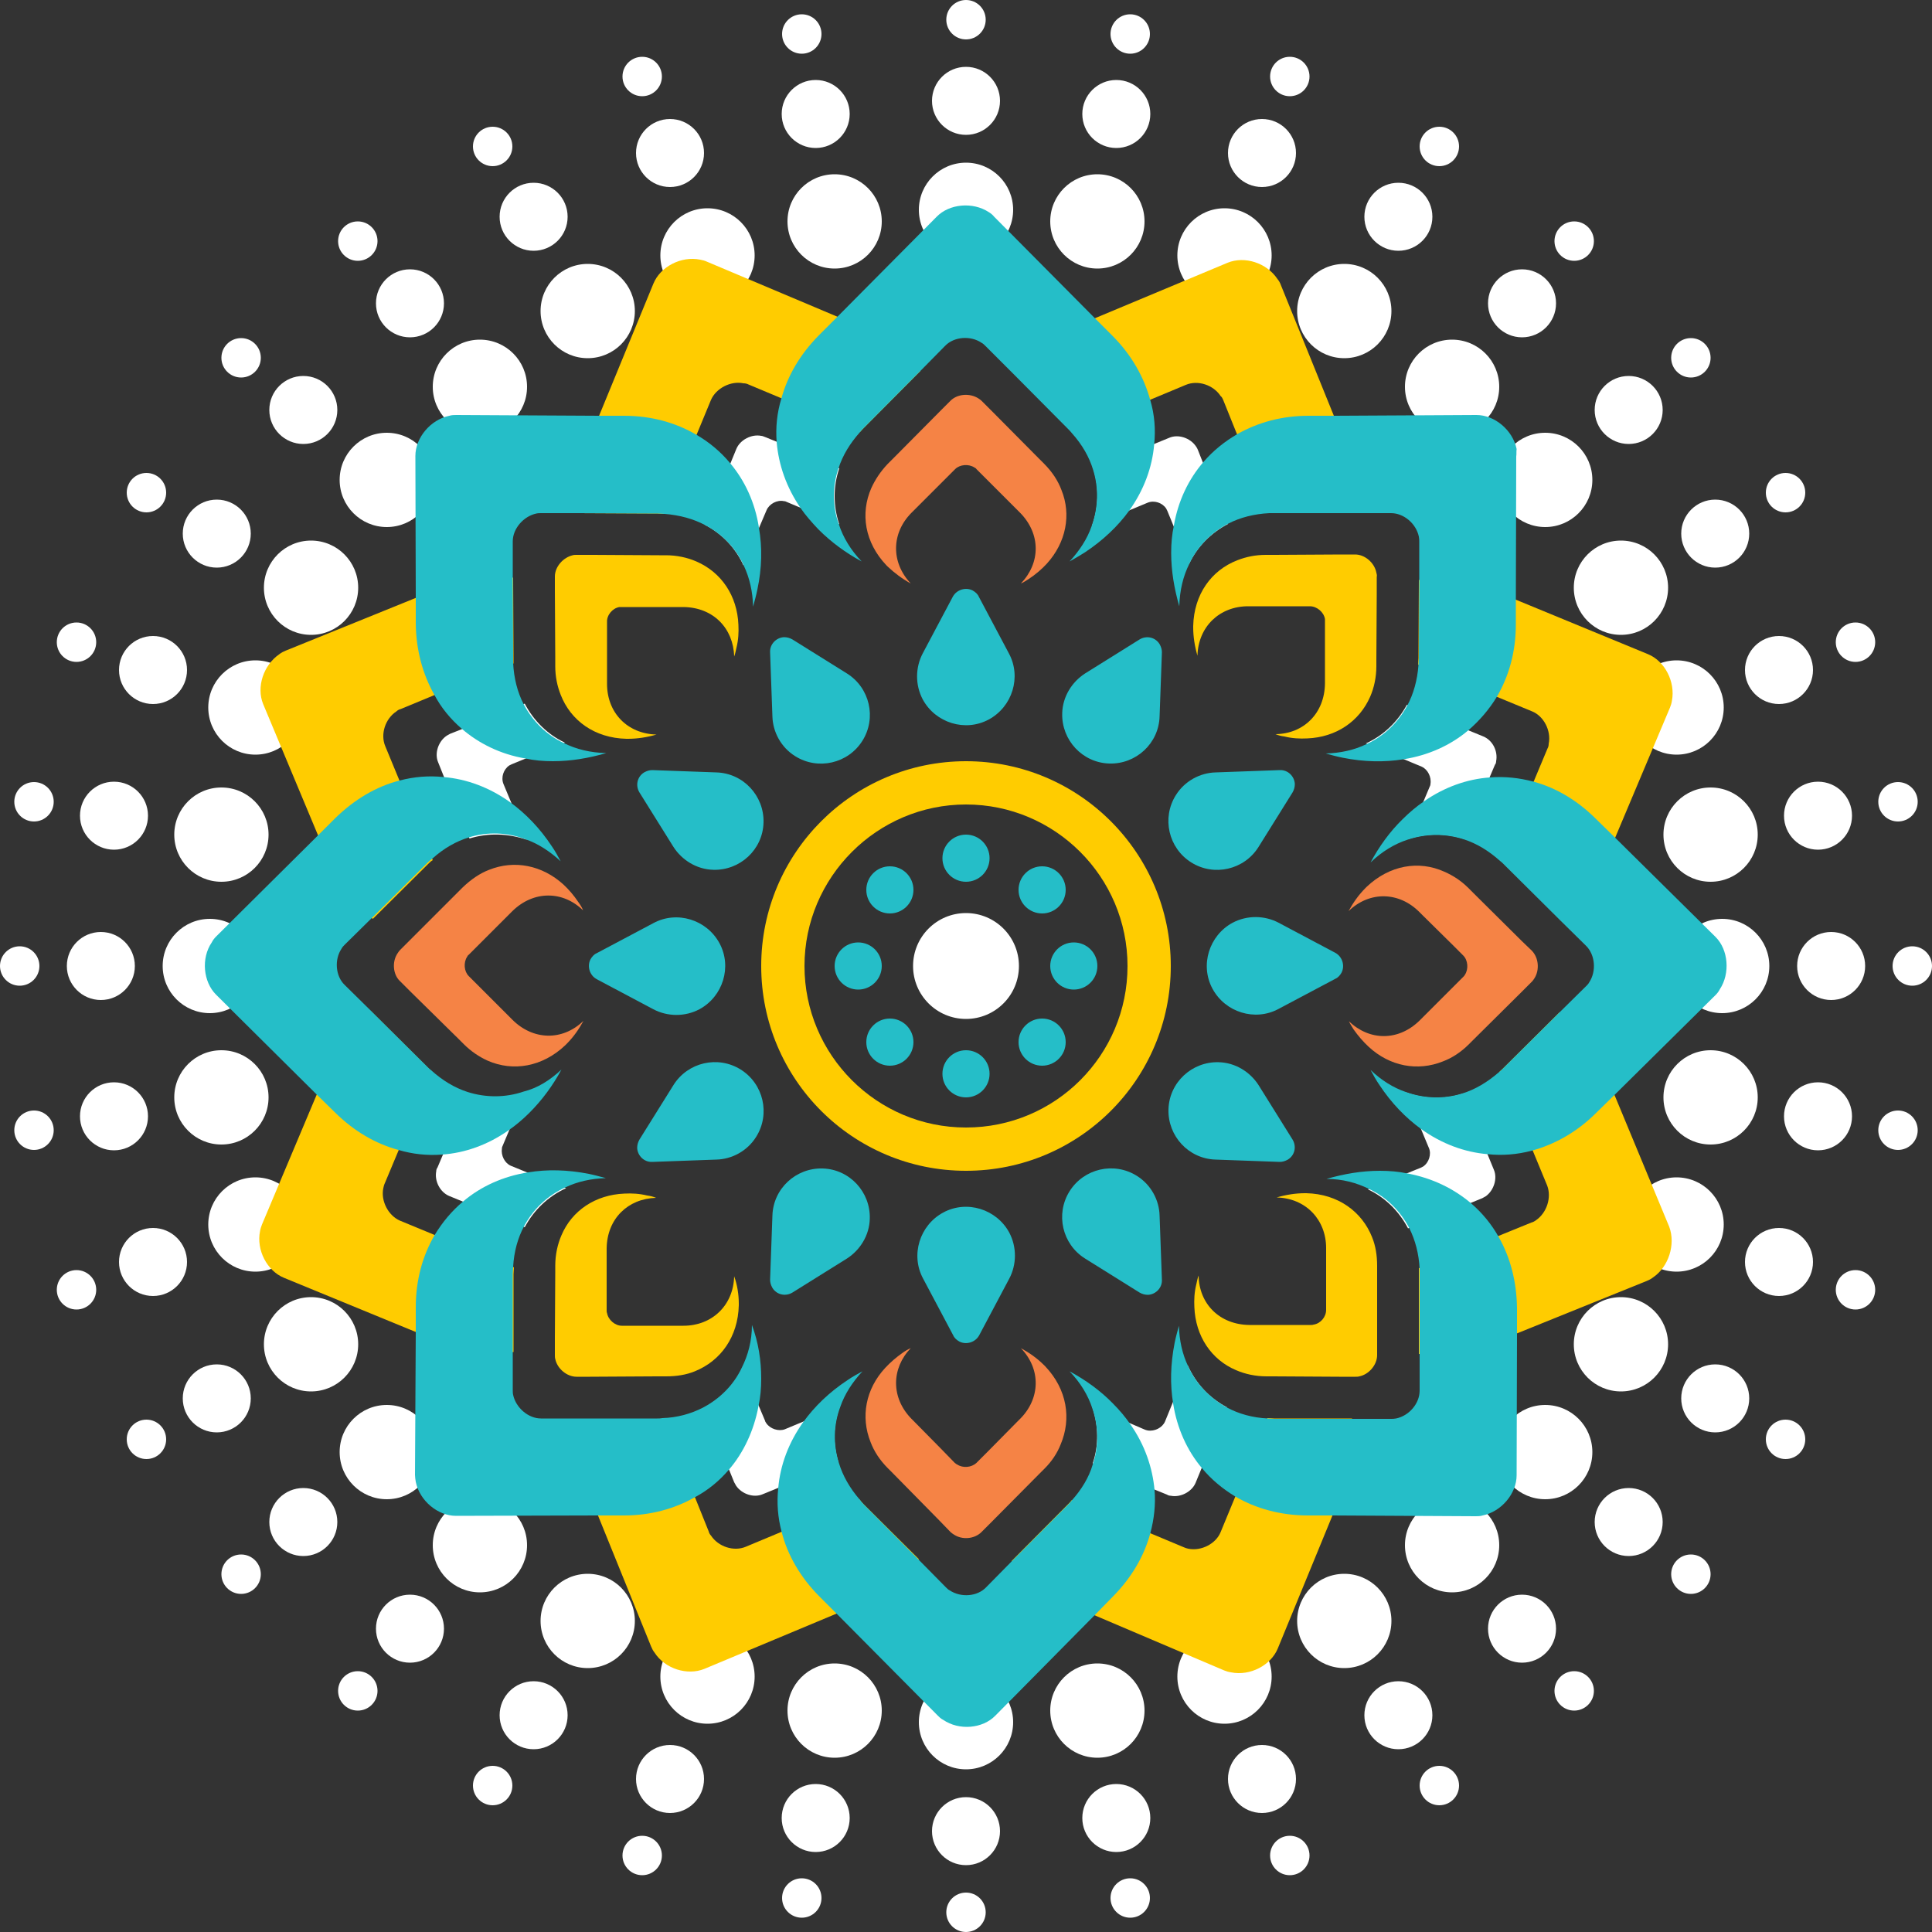 <?xml version="1.0" encoding="utf-8" standalone="no"?><!-- Generator: Adobe Illustrator 19.1.0, SVG Export Plug-In . SVG Version: 6.00 Build 0)  --><svg xmlns="http://www.w3.org/2000/svg" xmlns:xlink="http://www.w3.org/1999/xlink" enable-background="new 0 0 500 500" fill="#000000" id="Layer_1" version="1.1" viewBox="0 0 500 500" x="0px" xml:space="preserve" y="0px">
<rect x="0" y="0" width="500" height="500" fill="#333333" stroke="none"/>
<g>
	<g id="Change3">
		<g>
			<g>
				<g>
					<circle cx="250" cy="54.3" fill="#ffffff" r="12.2"/>
					<circle cx="250" cy="26.1" fill="#ffffff" r="8.8"/>
					<circle cx="250" cy="5.1" fill="#ffffff" r="5.1"/>
				</g>
				<g>
					<circle cx="216" cy="57.3" fill="#ffffff" r="12.2"/>
					<circle cx="211.1" cy="29.5" fill="#ffffff" r="8.8"/>
					<circle cx="207.5" cy="8.8" fill="#ffffff" r="5.1"/>
				</g>
				<g>
					<circle cx="183.1" cy="66.1" fill="#ffffff" r="12.2"/>
					<circle cx="173.4" cy="39.6" fill="#ffffff" r="8.8"/>
					<circle cx="166.2" cy="19.8" fill="#ffffff" r="5.1"/>
				</g>
				<g>
					<circle cx="152.1" cy="80.5" fill="#ffffff" r="12.2"/>
					<circle cx="138.1" cy="56.1" fill="#ffffff" r="8.8"/>
					<circle cx="127.5" cy="37.9" fill="#ffffff" r="5.1"/>
				</g>
				<g>
					<circle cx="124.2" cy="100.1" fill="#ffffff" r="12.2"/>
					<circle cx="106.1" cy="78.5" fill="#ffffff" r="8.8"/>
					<circle cx="92.6" cy="62.4" fill="#ffffff" r="5.1"/>
				</g>
				<g>
					<circle cx="100.1" cy="124.2" fill="#ffffff" r="12.2"/>
					<circle cx="78.5" cy="106.1" fill="#ffffff" r="8.8"/>
					<circle cx="62.4" cy="92.6" fill="#ffffff" r="5.1"/>
				</g>
				<g>
					<circle cx="80.5" cy="152.1" fill="#ffffff" r="12.2"/>
					<circle cx="56.1" cy="138.1" fill="#ffffff" r="8.8"/>
					<circle cx="37.9" cy="127.5" fill="#ffffff" r="5.1"/>
				</g>
				<g>
					<circle cx="66.1" cy="183.1" fill="#ffffff" r="12.2"/>
					<circle cx="39.6" cy="173.4" fill="#ffffff" r="8.8"/>
					<circle cx="19.8" cy="166.2" fill="#ffffff" r="5.1"/>
				</g>
				<g>
					<circle cx="57.3" cy="216" fill="#ffffff" r="12.2"/>
					<circle cx="29.5" cy="211.1" fill="#ffffff" r="8.8"/>
					<circle cx="8.8" cy="207.5" fill="#ffffff" r="5.1"/>
				</g>
				<g>
					<circle cx="54.3" cy="250" fill="#ffffff" r="12.2"/>
					<circle cx="26.1" cy="250" fill="#ffffff" r="8.8"/>
					<circle cx="5.1" cy="250" fill="#ffffff" r="5.1"/>
				</g>
				<g>
					<circle cx="57.3" cy="284" fill="#ffffff" r="12.2"/>
					<circle cx="29.5" cy="288.9" fill="#ffffff" r="8.8"/>
					<circle cx="8.8" cy="292.5" fill="#ffffff" r="5.1"/>
				</g>
				<g>
					<circle cx="66.1" cy="316.9" fill="#ffffff" r="12.2"/>
					<circle cx="39.6" cy="326.6" fill="#ffffff" r="8.8"/>
					<circle cx="19.8" cy="333.8" fill="#ffffff" r="5.1"/>
				</g>
				<g>
					<circle cx="80.5" cy="347.9" fill="#ffffff" r="12.2"/>
					<circle cx="56.1" cy="361.9" fill="#ffffff" r="8.8"/>
					<circle cx="37.9" cy="372.5" fill="#ffffff" r="5.1"/>
				</g>
				<g>
					<circle cx="100.1" cy="375.8" fill="#ffffff" r="12.2"/>
					<circle cx="78.5" cy="393.9" fill="#ffffff" r="8.8"/>
					<circle cx="62.4" cy="407.4" fill="#ffffff" r="5.1"/>
				</g>
				<g>
					<circle cx="124.2" cy="399.9" fill="#ffffff" r="12.2"/>
					<circle cx="106.1" cy="421.5" fill="#ffffff" r="8.8"/>
					<circle cx="92.6" cy="437.6" fill="#ffffff" r="5.1"/>
				</g>
				<g>
					<circle cx="152.1" cy="419.5" fill="#ffffff" r="12.2"/>
					<circle cx="138.1" cy="443.9" fill="#ffffff" r="8.8"/>
					<circle cx="127.5" cy="462.1" fill="#ffffff" r="5.1"/>
				</g>
				<g>
					<circle cx="183.1" cy="433.9" fill="#ffffff" r="12.2"/>
					<circle cx="173.4" cy="460.4" fill="#ffffff" r="8.8"/>
					<circle cx="166.2" cy="480.2" fill="#ffffff" r="5.1"/>
				</g>
				<g>
					<circle cx="216" cy="442.7" fill="#ffffff" r="12.2"/>
					<circle cx="211.1" cy="470.5" fill="#ffffff" r="8.8"/>
					<circle cx="207.5" cy="491.2" fill="#ffffff" r="5.1"/>
				</g>
				<g>
					<circle cx="250" cy="445.7" fill="#ffffff" r="12.2"/>
					<circle cx="250" cy="473.9" fill="#ffffff" r="8.8"/>
					<circle cx="250" cy="494.9" fill="#ffffff" r="5.1"/>
				</g>
				<g>
					<circle cx="284" cy="442.7" fill="#ffffff" r="12.2"/>
					<circle cx="288.9" cy="470.5" fill="#ffffff" r="8.8"/>
					<circle cx="292.5" cy="491.2" fill="#ffffff" r="5.1"/>
				</g>
				<g>
					<circle cx="316.9" cy="433.9" fill="#ffffff" r="12.2"/>
					<circle cx="326.6" cy="460.4" fill="#ffffff" r="8.8"/>
					<circle cx="333.8" cy="480.2" fill="#ffffff" r="5.1"/>
				</g>
				<g>
					<circle cx="347.9" cy="419.5" fill="#ffffff" r="12.2"/>
					<circle cx="361.9" cy="443.9" fill="#ffffff" r="8.8"/>
					<circle cx="372.5" cy="462.1" fill="#ffffff" r="5.1"/>
				</g>
				<g>
					<circle cx="375.8" cy="399.9" fill="#ffffff" r="12.2"/>
					<circle cx="393.9" cy="421.5" fill="#ffffff" r="8.8"/>
					<circle cx="407.4" cy="437.6" fill="#ffffff" r="5.1"/>
				</g>
				<g>
					<circle cx="399.9" cy="375.8" fill="#ffffff" r="12.2"/>
					<circle cx="421.5" cy="393.9" fill="#ffffff" r="8.8"/>
					<circle cx="437.6" cy="407.4" fill="#ffffff" r="5.1"/>
				</g>
				<g>
					<circle cx="419.5" cy="347.9" fill="#ffffff" r="12.2"/>
					<circle cx="443.9" cy="361.9" fill="#ffffff" r="8.8"/>
					<circle cx="462.1" cy="372.5" fill="#ffffff" r="5.1"/>
				</g>
				<g>
					<circle cx="433.9" cy="316.9" fill="#ffffff" r="12.2"/>
					<circle cx="460.4" cy="326.6" fill="#ffffff" r="8.8"/>
					<circle cx="480.2" cy="333.8" fill="#ffffff" r="5.1"/>
				</g>
				<g>
					<circle cx="442.7" cy="284" fill="#ffffff" r="12.2"/>
					<circle cx="470.5" cy="288.9" fill="#ffffff" r="8.8"/>
					<circle cx="491.2" cy="292.5" fill="#ffffff" r="5.1"/>
				</g>
				<g>
					<circle cx="445.7" cy="250" fill="#ffffff" r="12.2"/>
					<circle cx="473.9" cy="250" fill="#ffffff" r="8.8"/>
					<circle cx="494.9" cy="250" fill="#ffffff" r="5.1"/>
				</g>
				<g>
					<circle cx="442.7" cy="216" fill="#ffffff" r="12.2"/>
					<circle cx="470.5" cy="211.1" fill="#ffffff" r="8.8"/>
					<circle cx="491.2" cy="207.5" fill="#ffffff" r="5.1"/>
				</g>
				<g>
					<circle cx="433.9" cy="183.1" fill="#ffffff" r="12.2"/>
					<circle cx="460.4" cy="173.4" fill="#ffffff" r="8.8"/>
					<circle cx="480.2" cy="166.2" fill="#ffffff" r="5.1"/>
				</g>
				<g>
					<circle cx="419.5" cy="152.1" fill="#ffffff" r="12.2"/>
					<circle cx="443.9" cy="138.1" fill="#ffffff" r="8.8"/>
					<circle cx="462.1" cy="127.5" fill="#ffffff" r="5.1"/>
				</g>
				<g>
					<circle cx="399.9" cy="124.2" fill="#ffffff" r="12.2"/>
					<circle cx="421.5" cy="106.1" fill="#ffffff" r="8.8"/>
					<circle cx="437.6" cy="92.6" fill="#ffffff" r="5.1"/>
				</g>
				<g>
					<circle cx="375.8" cy="100.1" fill="#ffffff" r="12.2"/>
					<circle cx="393.9" cy="78.5" fill="#ffffff" r="8.8"/>
					<circle cx="407.4" cy="62.4" fill="#ffffff" r="5.1"/>
				</g>
				<g>
					<circle cx="347.9" cy="80.5" fill="#ffffff" r="12.2"/>
					<circle cx="361.9" cy="56.1" fill="#ffffff" r="8.8"/>
					<circle cx="372.5" cy="37.9" fill="#ffffff" r="5.1"/>
				</g>
				<g>
					<circle cx="316.9" cy="66.1" fill="#ffffff" r="12.2"/>
					<circle cx="326.6" cy="39.6" fill="#ffffff" r="8.8"/>
					<circle cx="333.8" cy="19.8" fill="#ffffff" r="5.1"/>
				</g>
				<g>
					<circle cx="284" cy="57.3" fill="#ffffff" r="12.2"/>
					<circle cx="288.9" cy="29.5" fill="#ffffff" r="8.8"/>
					<circle cx="292.5" cy="8.8" fill="#ffffff" r="5.1"/>
				</g>
			</g>
			<circle cx="250" cy="250" fill="#ffffff" r="13.7"/>
		</g>
		<g>
			<path d="M146.5,307.5c-4.6,2.1-8.3,5.6-10.7,10.1l-15.7-6.5l-3.9-1.6c-2.3-1-3.8-3.8-3.3-6.4     c0-0.3,0.1-0.7,0.3-0.9l1.4-3.3l6.7-15.9c4.7,1.5,9.8,1.5,14.5-0.1l-4.1,9.8l-1.6,3.8c-0.1,0.2-0.2,0.4-0.2,0.7     c-0.3,1.8,0.7,3.8,2.3,4.5l4.9,2L146.5,307.5z" fill="#ffffff"/>
			<path d="M217.4,363.9c-1.8,4.7-1.9,9.8-0.4,14.6l-15.7,6.6l-3.9,1.6c-2.3,1-5.4,0-6.9-2.2     c-0.2-0.3-0.3-0.6-0.5-0.9l-1.3-3.2l-6.5-16c4.4-2.3,8-5.9,10.1-10.4l4.1,9.9l1.6,3.8c0,0.2,0.2,0.4,0.3,0.6     c1,1.5,3.2,2.2,4.8,1.6l4.8-2h0L217.4,363.9z" fill="#ffffff"/>
			<path d="M317.5,364.2l-6.5,15.7v0l-1.6,3.9c-1,2.3-3.9,3.8-6.4,3.3c-0.3,0-0.7-0.1-1-0.3l-3.2-1.3l-16-6.8     c1.6-4.7,1.5-9.8-0.1-14.5l9.9,4.2v0l3.7,1.6c0.2,0.1,0.4,0.1,0.7,0.2c1.8,0.3,3.8-0.7,4.5-2.3l2-4.9l3.9-9.6     C309.5,358.1,313,361.8,317.5,364.2z" fill="#ffffff"/>
			<path d="M384.5,309.6c-0.3,0.2-0.6,0.3-0.9,0.5l-3.2,1.3l-16,6.5c-2.3-4.4-5.9-8-10.4-10.1l10-4.1h0l3.7-1.5     c0.2-0.1,0.4-0.2,0.6-0.3c1.5-1,2.2-3.2,1.5-4.8l-2-4.8l-4-9.6c4.7,1.7,9.8,1.9,14.6,0.4l6.6,15.7l1.6,3.9     C387.6,305,386.6,308.1,384.5,309.6z" fill="#ffffff"/>
			<path d="M387.2,197c0,0.3-0.1,0.7-0.3,0.9l-1.4,3.3l-6.7,15.9c-4.7-1.5-9.7-1.5-14.5,0.1l4.1-9.8l1.6-3.8     c0.1-0.2,0.2-0.4,0.2-0.7c0.3-1.8-0.7-3.8-2.3-4.5l-4.8-2l-9.6-4c4.6-2.1,8.2-5.6,10.6-10L380,189l3.9,1.6     C386.3,191.6,387.7,194.4,387.2,197z" fill="#ffffff"/>
			<path d="M317.8,135.6c-4.4,2.3-8,5.9-10.1,10.4l-4-9.9l-1.6-3.9c-0.1-0.2-0.2-0.4-0.3-0.6c-1-1.5-3.1-2.2-4.8-1.5     l-4.8,2l-9.6,4c1.7-4.7,1.9-9.8,0.4-14.6l15.7-6.6l3.9-1.6c2.3-1,5.4,0,6.9,2.2c0.2,0.3,0.4,0.6,0.5,0.9l1.3,3.3L317.8,135.6z" fill="#ffffff"/>
			<path d="M217.2,135.7l-9.8-4.2h0l-3.8-1.6c-0.2-0.1-0.4-0.2-0.7-0.2c-1.8-0.4-3.8,0.7-4.5,2.3l-2,4.7v0l-4,9.6     c-2.1-4.6-5.6-8.2-10-10.5L189,120l1.6-3.9c1-2.3,3.9-3.8,6.4-3.3c0.3,0,0.7,0.2,1,0.3l3.2,1.3l16,6.8     C215.6,125.9,215.6,130.9,217.2,135.7z" fill="#ffffff"/>
			<path d="M121.5,217l-6.5-15.7l-1.6-4c-1-2.3,0-5.4,2.2-6.9c0.3-0.2,0.6-0.3,0.9-0.5l3.3-1.3l16-6.5     c2.3,4.4,5.9,8,10.4,10.1l-9.9,4l-3.9,1.6c-0.2,0.1-0.4,0.2-0.6,0.3c-1.5,1-2.2,3.1-1.5,4.8l2,4.8l4,9.6     C131.4,215.7,126.4,215.5,121.5,217z" fill="#ffffff"/>
		</g>
	</g>
	<g id="Change2">
		<path d="M131.4,327.4c0.5,0.2,1.1,0.4,1.6,0.6c0,0.6-0.1,1.1-0.1,1.7l0,20.2c-6.2,0.8-12.7,0-19.2-2.7l-5.9-2.4    l-34.3-14.1c-4.4-1.8-7.2-7.2-6.2-12.1c0.1-0.6,0.3-1.2,0.5-1.7L82,283.2l2.7-6.4c2.7-6.4,6.6-11.4,11.3-15.1l14.8,14.7    c0.3,0.3,0.6,0.6,1,0.9c-0.2,0.3-0.3,0.7-0.5,1.1l-8.1,19.2l-3.6,8.6c-0.2,0.4-0.3,0.8-0.4,1.3c-0.7,3.3,1.3,7.1,4.3,8.4l9.2,3.8    L131.4,327.4z" fill="#ffcc00"/>
		<path d="M237.8,403.5c-3.7,4.9-9,9-15.4,11.7l-5.9,2.4h0l-34.2,14.3c-4.4,1.8-10.2,0-12.9-4.2    c-0.4-0.5-0.7-1.1-0.9-1.6l-13.7-33.8h0l-2.6-6.4c-2.6-6.4-3.4-12.8-2.6-18.7l20.8,0c0.4,0,0.9,0,1.3-0.1c0.1,0.4,0.3,0.8,0.4,1.2    l7.8,19.3l3.5,8.7c0.1,0.4,0.3,0.8,0.6,1.1c1.9,2.9,5.9,4.2,9,2.9l9.1-3.8l18.7-7.8c0.5-0.2,1-0.4,1.6-0.7    c0.3,0.4,0.7,0.9,1.1,1.3L237.8,403.5z" fill="#ffcc00"/>
		<path d="M347.2,386.4l-2.4,5.9l-14.1,34.3c-1.8,4.4-7.2,7.2-12.1,6.2c-0.7-0.1-1.3-0.3-1.8-0.5L283.2,418l-6.3-2.6    c-6.4-2.7-11.4-6.6-15.1-11.4l14.7-14.8c0.3-0.3,0.6-0.6,0.9-1c0.3,0.2,0.7,0.3,1.1,0.5l19.2,8.1l8.6,3.6c0.4,0.2,0.8,0.3,1.2,0.4    c3.4,0.7,7.2-1.3,8.4-4.3l3.8-9.2l7.7-18.7c0.2-0.5,0.4-1,0.6-1.6c0.6,0,1.1,0.1,1.7,0.1l20.2,0    C350.7,373.3,349.9,379.9,347.2,386.4z" fill="#ffcc00"/>
		<path d="M427.8,330.6c-0.5,0.4-1.1,0.7-1.6,0.9l-33.9,13.7l-6.4,2.6c-6.4,2.6-12.8,3.4-18.7,2.6l0-20.9    c0-0.4,0-0.8,0-1.3c0.4-0.1,0.8-0.3,1.2-0.4l19.3-7.9l8.6-3.5c0.4-0.1,0.8-0.3,1.2-0.6c2.8-1.9,4.1-5.9,2.9-9l-3.8-9.2l-7.8-18.7    c-0.2-0.6-0.5-1.1-0.7-1.6c0.4-0.3,0.8-0.7,1.2-1.1l14.3-14.2c4.9,3.7,9,9,11.7,15.4l2.5,5.9v0l14.2,34.2    C433.7,322.1,431.8,327.9,427.8,330.6z" fill="#ffcc00"/>
		<path d="M432.7,181.3c-0.1,0.7-0.3,1.3-0.5,1.8L418,216.8l-2.7,6.3c-2.7,6.4-6.6,11.4-11.3,15.1l-14.8-14.7    c-0.3-0.3-0.6-0.6-0.9-0.8c0.2-0.4,0.3-0.8,0.5-1.2l8.1-19.2h0l3.6-8.6c0.2-0.3,0.3-0.8,0.3-1.2c0.7-3.4-1.3-7.2-4.3-8.4l-9.2-3.8    l-18.7-7.7c-0.5-0.2-1-0.4-1.6-0.6c0-0.6,0.1-1.1,0.1-1.7l0.1-20.2c6.2-0.8,12.7,0,19.2,2.7l5.9,2.4l34.2,14.1    C430.9,171.1,433.6,176.5,432.7,181.3z" fill="#ffcc00"/>
		<path d="M350.5,132.8l-20.9,0c-0.4,0-0.8,0-1.3,0c-0.1-0.4-0.3-0.8-0.4-1.2l-7.8-19.3l-3.5-8.7    c-0.2-0.4-0.3-0.8-0.7-1.1c-1.9-2.9-5.9-4.2-9-2.9l-9.1,3.8l-18.7,7.8c-0.6,0.2-1.1,0.5-1.6,0.7c-0.3-0.4-0.7-0.8-1.1-1.2    l-14.2-14.3c3.7-4.9,9-9,15.4-11.7l5.9-2.4l34.2-14.3c4.4-1.8,10.1,0,12.9,4.2c0.4,0.5,0.7,1,0.9,1.6l13.7,33.8l2.6,6.4    C350.5,120.5,351.3,126.9,350.5,132.8z" fill="#ffcc00"/>
		<path d="M238.2,96l-14.7,14.8c-0.3,0.3-0.6,0.6-0.8,0.9c-0.4-0.2-0.8-0.3-1.2-0.5l-19.2-8.1l-8.6-3.6    c-0.4-0.2-0.8-0.3-1.3-0.3c-3.3-0.7-7.1,1.3-8.4,4.3l-3.8,9.2l-7.7,18.7c-0.2,0.5-0.4,1.1-0.6,1.6c-0.6,0-1.1-0.1-1.7-0.1    l-20.3-0.1c-0.8-6.2,0-12.7,2.7-19.2l2.4-5.9l14.1-34.3c1.8-4.4,7.2-7.2,12.1-6.2c0.6,0.1,1.3,0.3,1.7,0.5L216.8,82l6.3,2.7    C229.5,87.4,234.6,91.3,238.2,96z" fill="#ffcc00"/>
		<path d="M110.8,223.6l-14.3,14.2c-4.9-3.8-9-9-11.7-15.5l-2.4-5.9l-14.3-34.2c-1.8-4.4,0.1-10.1,4.2-12.9    c0.5-0.4,1.1-0.7,1.6-0.9l33.8-13.7l6.4-2.6c6.4-2.6,12.7-3.4,18.7-2.6l0.1,20.9c0,0.4,0,0.8,0,1.3c-0.4,0.1-0.8,0.3-1.2,0.4    l-19.3,7.8l-8.7,3.6c-0.4,0.1-0.8,0.3-1.1,0.6c-2.9,1.9-4.2,5.9-2.9,9l3.8,9.2l7.8,18.7c0.2,0.5,0.4,1,0.7,1.6    C111.6,222.8,111.2,223.2,110.8,223.6z" fill="#ffcc00"/>
	</g>
	<g id="Change4">
		<path d="M151,264.2c-1.2,2.2-2.6,4.2-4.4,6c-0.1,0.1-0.2,0.2-0.3,0.3c-5.9,5.6-13.5,6.9-20.1,4    c-2.2-1-4.3-2.4-6.2-4.3l-1.6-1.6L106,256.4l-2.5-2.5c-1.8-1.7-2.1-5-0.6-7.2c0.2-0.3,0.4-0.6,0.6-0.8l3-3l12.1-12.1l1.2-1.2    c2.1-2,4.4-3.6,6.8-4.5c6.5-2.6,13.7-1.2,19.2,3.8c1.4,1.3,2.7,2.8,3.9,4.6c0.5,0.7,0.9,1.3,1.2,2.1c-5.2-5.1-12.8-5.2-18.3,0.2    l-0.3,0.3l-7.3,7.3l-3.7,3.7c-0.2,0.1-0.3,0.3-0.4,0.5c-1,1.5-0.8,3.8,0.4,5l2.9,2.9l7.5,7.5l0.9,0.9    C137.9,269.2,145.5,269.5,151,264.2z" fill="#f58345"/>
		<path d="M274.5,373.8c-0.9,2.3-2.3,4.4-4.2,6.3l-1.6,1.6l-12.2,12.3l-2.5,2.5c-1.8,1.8-5,2.1-7.2,0.6    c-0.3-0.2-0.6-0.4-0.8-0.6l-2.9-3L231,381.2l-1.2-1.2c-2.1-2.1-3.6-4.4-4.5-6.8c-2.6-6.5-1.3-13.7,3.8-19.2    c1.3-1.4,2.8-2.7,4.5-3.9c0.7-0.5,1.4-0.9,2.1-1.2c-5,5.2-5.2,12.8,0.2,18.3l0.3,0.3l7.3,7.4l3.6,3.7c0.2,0.1,0.3,0.3,0.6,0.4    c1.5,1,3.7,0.8,5-0.4l2.9-2.9l0,0l7.5-7.6l0.9-0.9c5.2-5.2,5.5-12.8,0.2-18.3c2.2,1.2,4.2,2.6,6,4.4c0.1,0.1,0.2,0.2,0.3,0.3    C276.2,359.6,277.3,367.2,274.5,373.8z" fill="#f58345"/>
		<path d="M397.1,253.2c-0.2,0.3-0.4,0.6-0.6,0.8l-3,3l-12.1,12l-1.2,1.2c-2.1,2.1-4.4,3.6-6.8,4.5    c-6.5,2.6-13.7,1.3-19.2-3.8c-1.4-1.3-2.7-2.8-3.9-4.5c-0.4-0.7-0.9-1.4-1.2-2.1c5.3,5.1,12.8,5.2,18.3-0.2l0.3-0.3l7.3-7.3h0    l3.7-3.7c0.2-0.2,0.3-0.3,0.4-0.5c1-1.5,0.8-3.8-0.4-5l-2.9-2.9l-7.6-7.5l-0.9-0.9c-5.2-5.2-12.8-5.5-18.3-0.2    c1.2-2.2,2.6-4.2,4.4-6c0.1-0.1,0.2-0.2,0.3-0.3c5.9-5.6,13.5-6.9,20.1-3.9c2.3,1,4.4,2.4,6.2,4.2l1.6,1.6l12.3,12.2l2.5,2.4    C398.2,247.8,398.5,251,397.1,253.2z" fill="#f58345"/>
		<path d="M270.9,145.9c-1.3,1.4-2.8,2.7-4.6,3.9c-0.7,0.4-1.3,0.9-2.1,1.2c5.1-5.3,5.2-12.8-0.2-18.3l-7.6-7.6    l-3.7-3.7c-0.1-0.2-0.3-0.3-0.5-0.4c-1.5-1-3.8-0.8-5,0.4l-2.9,2.9v0l-7.5,7.5l-0.9,0.9c-5.2,5.2-5.4,12.8-0.2,18.3    c-2.2-1.2-4.2-2.7-6-4.4c-0.1-0.1-0.2-0.2-0.3-0.3c-5.6-5.9-6.8-13.4-3.9-20c1-2.2,2.4-4.3,4.2-6.2l1.6-1.6l12.2-12.3l2.5-2.5    c1.8-1.8,5-2,7.2-0.6c0.3,0.2,0.6,0.4,0.8,0.6l3,3v0l12,12.1l1.2,1.2c2.1,2.1,3.6,4.4,4.5,6.8    C277.3,133.2,275.9,140.4,270.9,145.9z" fill="#f58345"/>
	</g>
	<g id="Change2_1_">
		<path d="M250,197c-29.3,0-53,23.8-53,53c0,29.3,23.7,53,53,53s53-23.7,53-53C303,220.8,279.3,197,250,197z     M250,291.8c-23.1,0-41.8-18.8-41.8-41.8s18.8-41.8,41.8-41.8s41.8,18.7,41.8,41.8S273.1,291.8,250,291.8z" fill="#ffcc00"/>
		<path d="M191.2,337.4v0.4c-0.2,8.2-4.7,14.4-11.4,17.1c-2.2,0.9-4.7,1.3-7.4,1.3H170l-17.3,0.1h-3.5    c-2.5,0-5-2.1-5.5-4.6c-0.1-0.3-0.1-0.7-0.1-1l0-4.3l0.1-17.1v-1.7c0-2.9,0.6-5.6,1.6-7.9c2.7-6.4,8.8-10.5,16.3-10.8    c1.9-0.1,3.9,0,5.9,0.5c0.8,0.1,1.6,0.3,2.3,0.6c-7.3,0.2-12.7,5.4-12.8,13.1v0.4l0,10.3v5.3c0,0.3,0,0.5,0.1,0.7    c0.3,1.8,2.1,3.3,3.8,3.3l4.1,0h0l10.7,0h1.2c7.3,0,12.9-5.2,13.1-12.8C190.8,332.5,191.2,335,191.2,337.4z" fill="#ffcc00"/>
		<path d="M356.4,347.2v3.5c0,2.5-2.1,5-4.6,5.5c-0.3,0.1-0.7,0.1-1,0.1l-4.2,0l-17.1-0.1h-1.7    c-2.9,0-5.6-0.6-7.9-1.6c-6.4-2.7-10.5-8.8-10.8-16.3c-0.1-1.9,0-3.9,0.5-5.9c0.2-0.8,0.3-1.6,0.6-2.3c0.1,7.3,5.4,12.7,13.1,12.8    h0.4l10.3,0h5.3c0.2,0,0.4,0,0.7-0.1c1.8-0.3,3.2-2,3.2-3.8v-4.1l0-10.7V323c0-7.3-5.2-12.9-12.8-13.1c2.4-0.7,4.9-1.1,7.3-1.1    h0.4c8.2,0.2,14.4,4.8,17,11.4c0.9,2.2,1.3,4.7,1.3,7.4v2.3L356.4,347.2z" fill="#ffcc00"/>
		<path d="M356.3,149.3v4.3l-0.1,17.1v1.7c0,2.9-0.6,5.6-1.6,7.9c-2.8,6.4-8.8,10.5-16.3,10.8    c-1.9,0.1-3.9,0-5.9-0.5c-0.8-0.1-1.6-0.3-2.3-0.6c7.3-0.1,12.7-5.4,12.8-13.1v-0.4l0-10.2v-5.4c0-0.2,0-0.4,0-0.7    c-0.3-1.8-2.1-3.3-3.9-3.3h-4l-10.7,0H323c-7.3,0-12.9,5.2-13.1,12.8c-0.7-2.4-1.1-4.9-1.1-7.3v-0.4c0.2-8.2,4.7-14.4,11.4-17    c2.3-0.9,4.7-1.4,7.4-1.4h2.3l17.3-0.1h3.5c2.5,0,5,2.1,5.5,4.7C356.3,148.6,356.4,148.9,356.3,149.3z" fill="#ffcc00"/>
		<path d="M191.1,161.7c0.1,1.9,0,3.9-0.5,5.9c-0.2,0.8-0.3,1.6-0.6,2.3c-0.2-7.3-5.4-12.7-13.1-12.8h-0.4l-10.2,0    h-5.3c-0.2,0-0.5,0-0.7,0c-1.8,0.3-3.3,2.1-3.2,3.9v4.1l0,10.7v1.2c0,7.4,5.2,12.9,12.8,13.1c-2.4,0.7-4.9,1.1-7.4,1.1h-0.4    c-8.2-0.2-14.4-4.7-17-11.4c-0.9-2.3-1.4-4.7-1.4-7.4V170l-0.1-17.3v-3.5c0-2.5,2.1-4.9,4.6-5.5c0.3-0.1,0.7-0.1,1-0.1h4.3    l17.1,0.1h1.7c2.9,0,5.6,0.6,7.9,1.6C186.7,148.1,190.8,154.2,191.1,161.7z" fill="#ffcc00"/>
	</g>
	<g id="Change1">
		<g>
			<circle cx="250" cy="222.1" fill="#25bec8" r="6.1"/>
			<circle cx="230.3" cy="230.3" fill="#25bec8" r="6.1"/>
			<circle cx="222.1" cy="250" fill="#25bec8" r="6.1"/>
			<circle cx="230.3" cy="269.7" fill="#25bec8" r="6.1"/>
			<circle cx="250" cy="277.9" fill="#25bec8" r="6.1"/>
			<circle cx="269.7" cy="269.7" fill="#25bec8" r="6.1"/>
			<circle cx="277.9" cy="250" fill="#25bec8" r="6.1"/>
			<circle cx="269.7" cy="230.3" fill="#25bec8" r="6.1"/>
		</g>
		<g>
			<path d="M253.3,154.4l7.8,14.7c3.3,6.1,0.9,13.8-5.2,17.1c-6.1,3.3-13.8,0.9-17.1-5.2c-2-3.8-1.9-8.3,0-11.9     l7.8-14.7c1-1.8,3.3-2.5,5.1-1.6C252.4,153.2,253,153.7,253.3,154.4z" fill="#25bec8"/>
			<path d="M205.1,165.5l14.1,8.8c5.9,3.7,7.7,11.5,4,17.4c-3.7,5.9-11.5,7.7-17.4,4c-3.7-2.3-5.8-6.3-5.9-10.3     l-0.6-16.6c-0.1-2.1,1.6-3.8,3.6-3.9C203.7,164.9,204.4,165.1,205.1,165.5z" fill="#25bec8"/>
			<path d="M168.8,199.3l16.6,0.6c7,0.2,12.4,6.1,12.2,13c-0.2,7-6.1,12.4-13,12.2c-4.3-0.1-8.1-2.5-10.3-5.9     l-8.8-14.1c-1.1-1.8-0.6-4.1,1.2-5.2C167.4,199.5,168.1,199.3,168.8,199.3z" fill="#25bec8"/>
			<path d="M154.4,246.7l14.7-7.8c6.1-3.3,13.8-0.9,17.1,5.2c3.3,6.1,0.9,13.8-5.2,17.1c-3.8,2-8.3,1.9-11.9,0     l-14.7-7.8c-1.8-1-2.5-3.3-1.6-5.1C153.2,247.6,153.7,247,154.4,246.7z" fill="#25bec8"/>
			<path d="M165.5,294.9l8.8-14.1c3.7-5.9,11.5-7.7,17.4-4c5.9,3.7,7.7,11.5,4,17.4c-2.3,3.7-6.3,5.8-10.3,5.9     l-16.6,0.6c-2.1,0.1-3.8-1.6-3.9-3.6C164.9,296.3,165.1,295.6,165.5,294.9z" fill="#25bec8"/>
			<path d="M199.3,331.2l0.6-16.6c0.2-7,6.1-12.4,13-12.2c7,0.2,12.4,6.1,12.2,13c-0.1,4.3-2.5,8.1-5.9,10.3     l-14.1,8.8c-1.8,1.1-4.1,0.6-5.2-1.2C199.5,332.6,199.3,331.9,199.3,331.2z" fill="#25bec8"/>
			<path d="M246.7,345.6l-7.8-14.7c-3.3-6.1-0.9-13.8,5.2-17.1c6.1-3.3,13.8-0.9,17.1,5.2c2,3.8,1.9,8.3,0,11.9     l-7.8,14.7c-1,1.8-3.3,2.5-5.1,1.6C247.6,346.8,247,346.3,246.7,345.6z" fill="#25bec8"/>
			<path d="M294.9,334.5l-14.1-8.8c-5.9-3.7-7.7-11.5-4-17.4c3.7-5.9,11.5-7.7,17.4-4c3.7,2.3,5.8,6.3,5.9,10.3     l0.6,16.6c0.1,2.1-1.6,3.8-3.6,3.9C296.3,335.1,295.6,334.9,294.9,334.5z" fill="#25bec8"/>
			<path d="M331.2,300.7l-16.6-0.6c-7-0.2-12.4-6.1-12.2-13c0.2-7,6.1-12.4,13-12.2c4.3,0.1,8.1,2.5,10.3,5.9     l8.8,14.1c1.1,1.8,0.6,4.1-1.2,5.2C332.6,300.5,331.9,300.7,331.2,300.7z" fill="#25bec8"/>
			<path d="M345.6,253.3l-14.7,7.8c-6.1,3.3-13.8,0.9-17.1-5.2c-3.3-6.1-0.9-13.8,5.2-17.1c3.8-2,8.3-1.9,11.9,0     l14.7,7.8c1.8,1,2.5,3.3,1.6,5.1C346.8,252.4,346.3,253,345.6,253.3z" fill="#25bec8"/>
			<path d="M334.5,205.1l-8.8,14.1c-3.7,5.9-11.5,7.7-17.4,4c-5.9-3.7-7.7-11.5-4-17.4c2.3-3.7,6.3-5.8,10.3-5.9     l16.6-0.6c2.1-0.1,3.8,1.6,3.9,3.6C335.1,203.7,334.9,204.4,334.5,205.1z" fill="#25bec8"/>
			<path d="M300.7,168.8l-0.6,16.6c-0.2,7-6.1,12.4-13,12.2c-7-0.2-12.4-6.1-12.2-13c0.1-4.3,2.5-8.1,5.9-10.3     l14.1-8.8c1.8-1.1,4.1-0.6,5.2,1.2C300.5,167.4,300.7,168.1,300.7,168.8z" fill="#25bec8"/>
			<path d="M145.3,276.8c-2.2,4.1-5,7.9-8.3,11.2c-1.7,1.7-3.6,3.3-5.5,4.6c-5.3,3.7-11.2,5.8-17.1,6.2     c-3.8,0.3-7.6-0.1-11.3-1.2c-5.9-1.6-11.4-4.8-16.3-9.6l-4.9-4.8l-26-25.8c-3.3-3.3-3.9-9.4-1.1-13.5c0.3-0.6,0.7-1.1,1.1-1.5     l26.3-26.1l4.5-4.5c5.1-5,10.8-8.3,16.7-9.8c3.8-1,7.6-1.3,11.4-0.9c6,0.5,11.9,2.7,17.2,6.5c4,2.9,7.7,6.7,10.8,11.4     c0.9,1.3,1.6,2.6,2.3,3.9c-2.8-2.6-5.9-4.6-9.1-5.7c-4.7-1.8-9.8-2-14.6-0.5c-3.3,1-6.5,2.8-9.5,5.5c-0.4,0.3-0.9,0.7-1.3,1.1     l-14.3,14.2l-7.1,7c-0.3,0.3-0.6,0.6-0.8,1c-1.9,2.8-1.6,7.1,0.8,9.4l6.6,6.5l14.8,14.7c0.3,0.3,0.6,0.6,1,0.9     c2.9,2.6,6,4.5,9.4,5.6c4.7,1.5,9.8,1.5,14.5-0.1C139.1,281.6,142.3,279.6,145.3,276.8z" fill="#25bec8"/>
			<path d="M197,356.8c0,2.5-0.2,4.8-0.7,7.1c-1.2,6.4-3.9,12.1-7.7,16.5c-2.5,2.9-5.4,5.3-8.8,7.1     c-5.3,3-11.5,4.7-18.3,4.7l-6.9,0h0l-36.6,0.1c-4.7,0-9.4-3.9-10.4-8.8c-0.1-0.6-0.2-1.3-0.2-1.8l0.2-37l0-6.4     c0-7.1,1.8-13.4,4.9-18.7c2-3.3,4.4-6.2,7.4-8.7c4.6-3.9,10.4-6.5,16.8-7.5c4.9-0.8,10.1-0.7,15.7,0.4c1.5,0.3,2.9,0.7,4.4,1.1     c-3.8,0.1-7.4,0.9-10.5,2.4c-4.6,2.1-8.3,5.6-10.7,10.1c-1.6,3-2.6,6.6-2.8,10.5c0,0.6-0.1,1.1-0.1,1.7l0,20.2l0,9.9     c0,0.4,0,0.9,0.1,1.3c0.7,3.3,3.9,6.1,7.2,6.1l9.3,0l20.8,0c0.4,0,0.9,0,1.3-0.1c3.8-0.1,7.4-1.1,10.5-2.7     c4.4-2.3,8-5.9,10.1-10.4v0c1.6-3.2,2.6-6.9,2.6-11C196.3,347.5,197,352.1,197,356.8z" fill="#25bec8"/>
			<path d="M297.7,396.8c-1.6,5.9-4.8,11.4-9.6,16.3l-4.8,4.9l-25.7,26c-3.3,3.4-9.4,3.9-13.5,1.1     c-0.6-0.3-1-0.7-1.4-1.1l-26.1-26.3h0l-4.5-4.5c-5-5-8.3-10.8-9.8-16.7c-1-3.7-1.3-7.5-0.9-11.3c0.5-6,2.7-11.9,6.5-17.2h0     c2.9-4,6.7-7.7,11.4-10.8c1.3-0.9,2.6-1.6,3.9-2.3c-2.6,2.8-4.6,5.9-5.7,9.1c-1.8,4.7-1.9,9.8-0.4,14.6c1,3.3,2.8,6.5,5.4,9.5     c0.3,0.4,0.7,0.9,1.1,1.3l14.2,14.3l7,7.1c0.3,0.3,0.6,0.6,1,0.8c2.9,1.9,7.1,1.6,9.4-0.8l6.5-6.6l14.7-14.8     c0.3-0.3,0.6-0.6,0.9-1c2.6-2.9,4.5-6,5.5-9.4c1.6-4.7,1.5-9.8-0.1-14.5c-1.1-3.4-3.1-6.7-5.9-9.6c4.1,2.2,8,5,11.2,8.3     c1.8,1.8,3.3,3.6,4.6,5.5v0c3.7,5.3,5.7,11.2,6.2,17C299.1,389.3,298.7,393.1,297.7,396.8z" fill="#25bec8"/>
			<path d="M392.5,381.8c0,4.7-3.9,9.4-8.8,10.4c-0.6,0.2-1.3,0.2-1.8,0.2l-37.1-0.2l-6.3,0     c-7.1,0-13.5-1.8-18.8-4.9c-3.3-2-6.2-4.4-8.6-7.3v0c-3.9-4.6-6.5-10.4-7.5-16.8c-0.8-4.9-0.7-10.1,0.4-15.7     c0.3-1.5,0.7-2.9,1.1-4.4c0.1,3.8,0.9,7.4,2.4,10.5c2.1,4.6,5.6,8.2,10.1,10.7c3,1.6,6.5,2.6,10.5,2.8c0.6,0,1.1,0.1,1.7,0.1     l20.2,0l10,0c0.4,0,0.8,0,1.3-0.1c3.4-0.7,6.1-3.9,6.1-7.2l0-9.3l0-20.9c0-0.4,0-0.8,0-1.3c-0.2-3.9-1.1-7.4-2.7-10.6     c-2.3-4.4-5.9-8-10.4-10.1c-3.2-1.6-6.9-2.6-11-2.6c4.5-1.3,9.1-2.1,13.8-2.1c2.5,0,4.9,0.2,7.2,0.7h0c6.4,1.2,11.9,3.9,16.4,7.7     c2.9,2.5,5.3,5.4,7.2,8.8c3,5.3,4.6,11.5,4.7,18.3l0,6.9L392.5,381.8z" fill="#25bec8"/>
			<path d="M445.1,256c-0.3,0.6-0.7,1.1-1.1,1.5l-26.3,26v0l-4.6,4.5c-5,5-10.8,8.2-16.7,9.8     c-3.8,1-7.6,1.3-11.4,0.9c-6-0.5-11.9-2.7-17.2-6.5c-4-2.9-7.7-6.7-10.8-11.4c-0.9-1.3-1.6-2.6-2.3-3.9c2.8,2.7,5.9,4.6,9.1,5.7     v0c4.7,1.7,9.8,1.9,14.6,0.4c3.3-1,6.5-2.9,9.5-5.5c0.4-0.3,0.8-0.7,1.2-1.1l14.3-14.2l7.1-7c0.3-0.3,0.6-0.6,0.8-1     c1.9-2.9,1.5-7.1-0.8-9.4l-6.6-6.5l-14.8-14.7c-0.3-0.3-0.6-0.6-0.9-0.8c-2.9-2.6-6-4.5-9.4-5.6c-4.7-1.5-9.7-1.5-14.5,0.1h0     c-3.4,1.1-6.7,3.1-9.6,5.9c2.2-4.1,5-8,8.3-11.2c1.7-1.7,3.6-3.3,5.5-4.6c5.3-3.7,11.2-5.8,17.1-6.2c3.8-0.3,7.6,0.1,11.3,1.1h0     c5.9,1.6,11.4,4.9,16.2,9.7l4.9,4.8l26,25.7C447.3,245.8,447.8,251.9,445.1,256z" fill="#25bec8"/>
			<path d="M392.4,118.1l-0.1,37.1l0,6.4c0,7.1-1.8,13.4-4.9,18.7c-2,3.3-4.5,6.2-7.4,8.7     c-4.6,3.9-10.4,6.5-16.8,7.5c-4.9,0.8-10.2,0.7-15.7-0.4c-1.5-0.3-3-0.7-4.4-1.1c3.8-0.1,7.4-0.9,10.5-2.4h0     c4.6-2.1,8.2-5.6,10.6-10c1.6-3,2.6-6.5,2.9-10.5c0-0.6,0.1-1.1,0.1-1.7l0.1-20.2l0-10c0-0.4,0-0.8-0.1-1.3     c-0.7-3.4-3.9-6.1-7.2-6.1l-9.3,0l-20.9,0c-0.4,0-0.8,0-1.3,0c-3.9,0.2-7.5,1.1-10.6,2.7c-4.4,2.3-8,5.9-10.1,10.4v0     c-1.6,3.2-2.5,6.9-2.6,11c-1.3-4.5-2.1-9.1-2.1-13.8c0-2.5,0.2-4.8,0.7-7.1c1.1-6.4,3.8-12,7.7-16.5c2.5-2.9,5.5-5.3,8.8-7.2     c5.3-3,11.5-4.7,18.3-4.7l6.9,0l36.6-0.2c4.7,0,9.4,3.9,10.4,8.8C392.4,116.9,392.5,117.6,392.4,118.1z" fill="#25bec8"/>
			<path d="M298.7,115c-0.5,6-2.7,11.9-6.5,17.2c-2.9,4-6.8,7.7-11.5,10.8c-1.3,0.8-2.6,1.6-3.9,2.3     c2.6-2.8,4.6-5.9,5.7-9.1c1.7-4.7,1.9-9.8,0.4-14.6c-1-3.3-2.8-6.5-5.5-9.5c-0.3-0.4-0.7-0.8-1.1-1.2l-14.2-14.3l-7.1-7.1     c-0.3-0.3-0.6-0.6-1-0.8c-2.8-1.9-7.1-1.6-9.4,0.8l-6.5,6.6l-14.7,14.8c-0.3,0.3-0.6,0.6-0.8,0.9c-2.6,2.9-4.5,6-5.6,9.4     c-1.6,4.7-1.6,9.8,0.1,14.5c1.1,3.4,3.1,6.7,5.9,9.6c-4.1-2.2-7.9-5-11.2-8.3c-1.7-1.8-3.3-3.6-4.6-5.5h0     c-3.7-5.4-5.7-11.2-6.2-17.1c-0.3-3.8,0.1-7.6,1.2-11.2c1.6-5.9,4.8-11.4,9.6-16.3l4.9-4.9l25.7-25.9c3.3-3.4,9.4-3.9,13.5-1.2     c0.5,0.3,1,0.7,1.4,1.2l26.1,26.3l4.5,4.5c5,5,8.2,10.8,9.8,16.7C298.8,107.3,299.1,111.2,298.7,115z" fill="#25bec8"/>
			<path d="M196,152.6c-0.3,1.5-0.7,2.9-1.1,4.4c-0.1-3.9-0.9-7.4-2.4-10.6c-2.1-4.6-5.6-8.2-10-10.5     c-3-1.6-6.6-2.6-10.5-2.9c-0.6,0-1.1-0.1-1.7-0.1l-20.3-0.1l-9.9,0c-0.4,0-0.9,0-1.3,0.1c-3.3,0.7-6.1,3.9-6.1,7.2l0,9.3     l0.1,20.9c0,0.4,0,0.8,0,1.3c0.2,3.9,1.1,7.5,2.7,10.6c2.3,4.4,5.9,8,10.4,10.1c3.2,1.6,6.9,2.5,11,2.6     c-4.5,1.3-9.1,2.1-13.8,2.1c-2.5,0-4.8-0.2-7.1-0.7c-6.5-1.1-12.1-3.9-16.5-7.7c-2.9-2.5-5.3-5.4-7.1-8.8     c-3-5.3-4.7-11.5-4.8-18.3l0-6.9l-0.1-36.6c0-4.7,3.9-9.4,8.8-10.4c0.6-0.2,1.3-0.2,1.8-0.2l37,0.2l6.4,0     c7.1,0,13.4,1.8,18.7,4.9c3.3,1.9,6.3,4.4,8.7,7.3c3.9,4.6,6.5,10.3,7.5,16.7v0C197.3,141.7,197.2,147,196,152.6z" fill="#25bec8"/>
		</g>
	</g>
</g>
</svg>